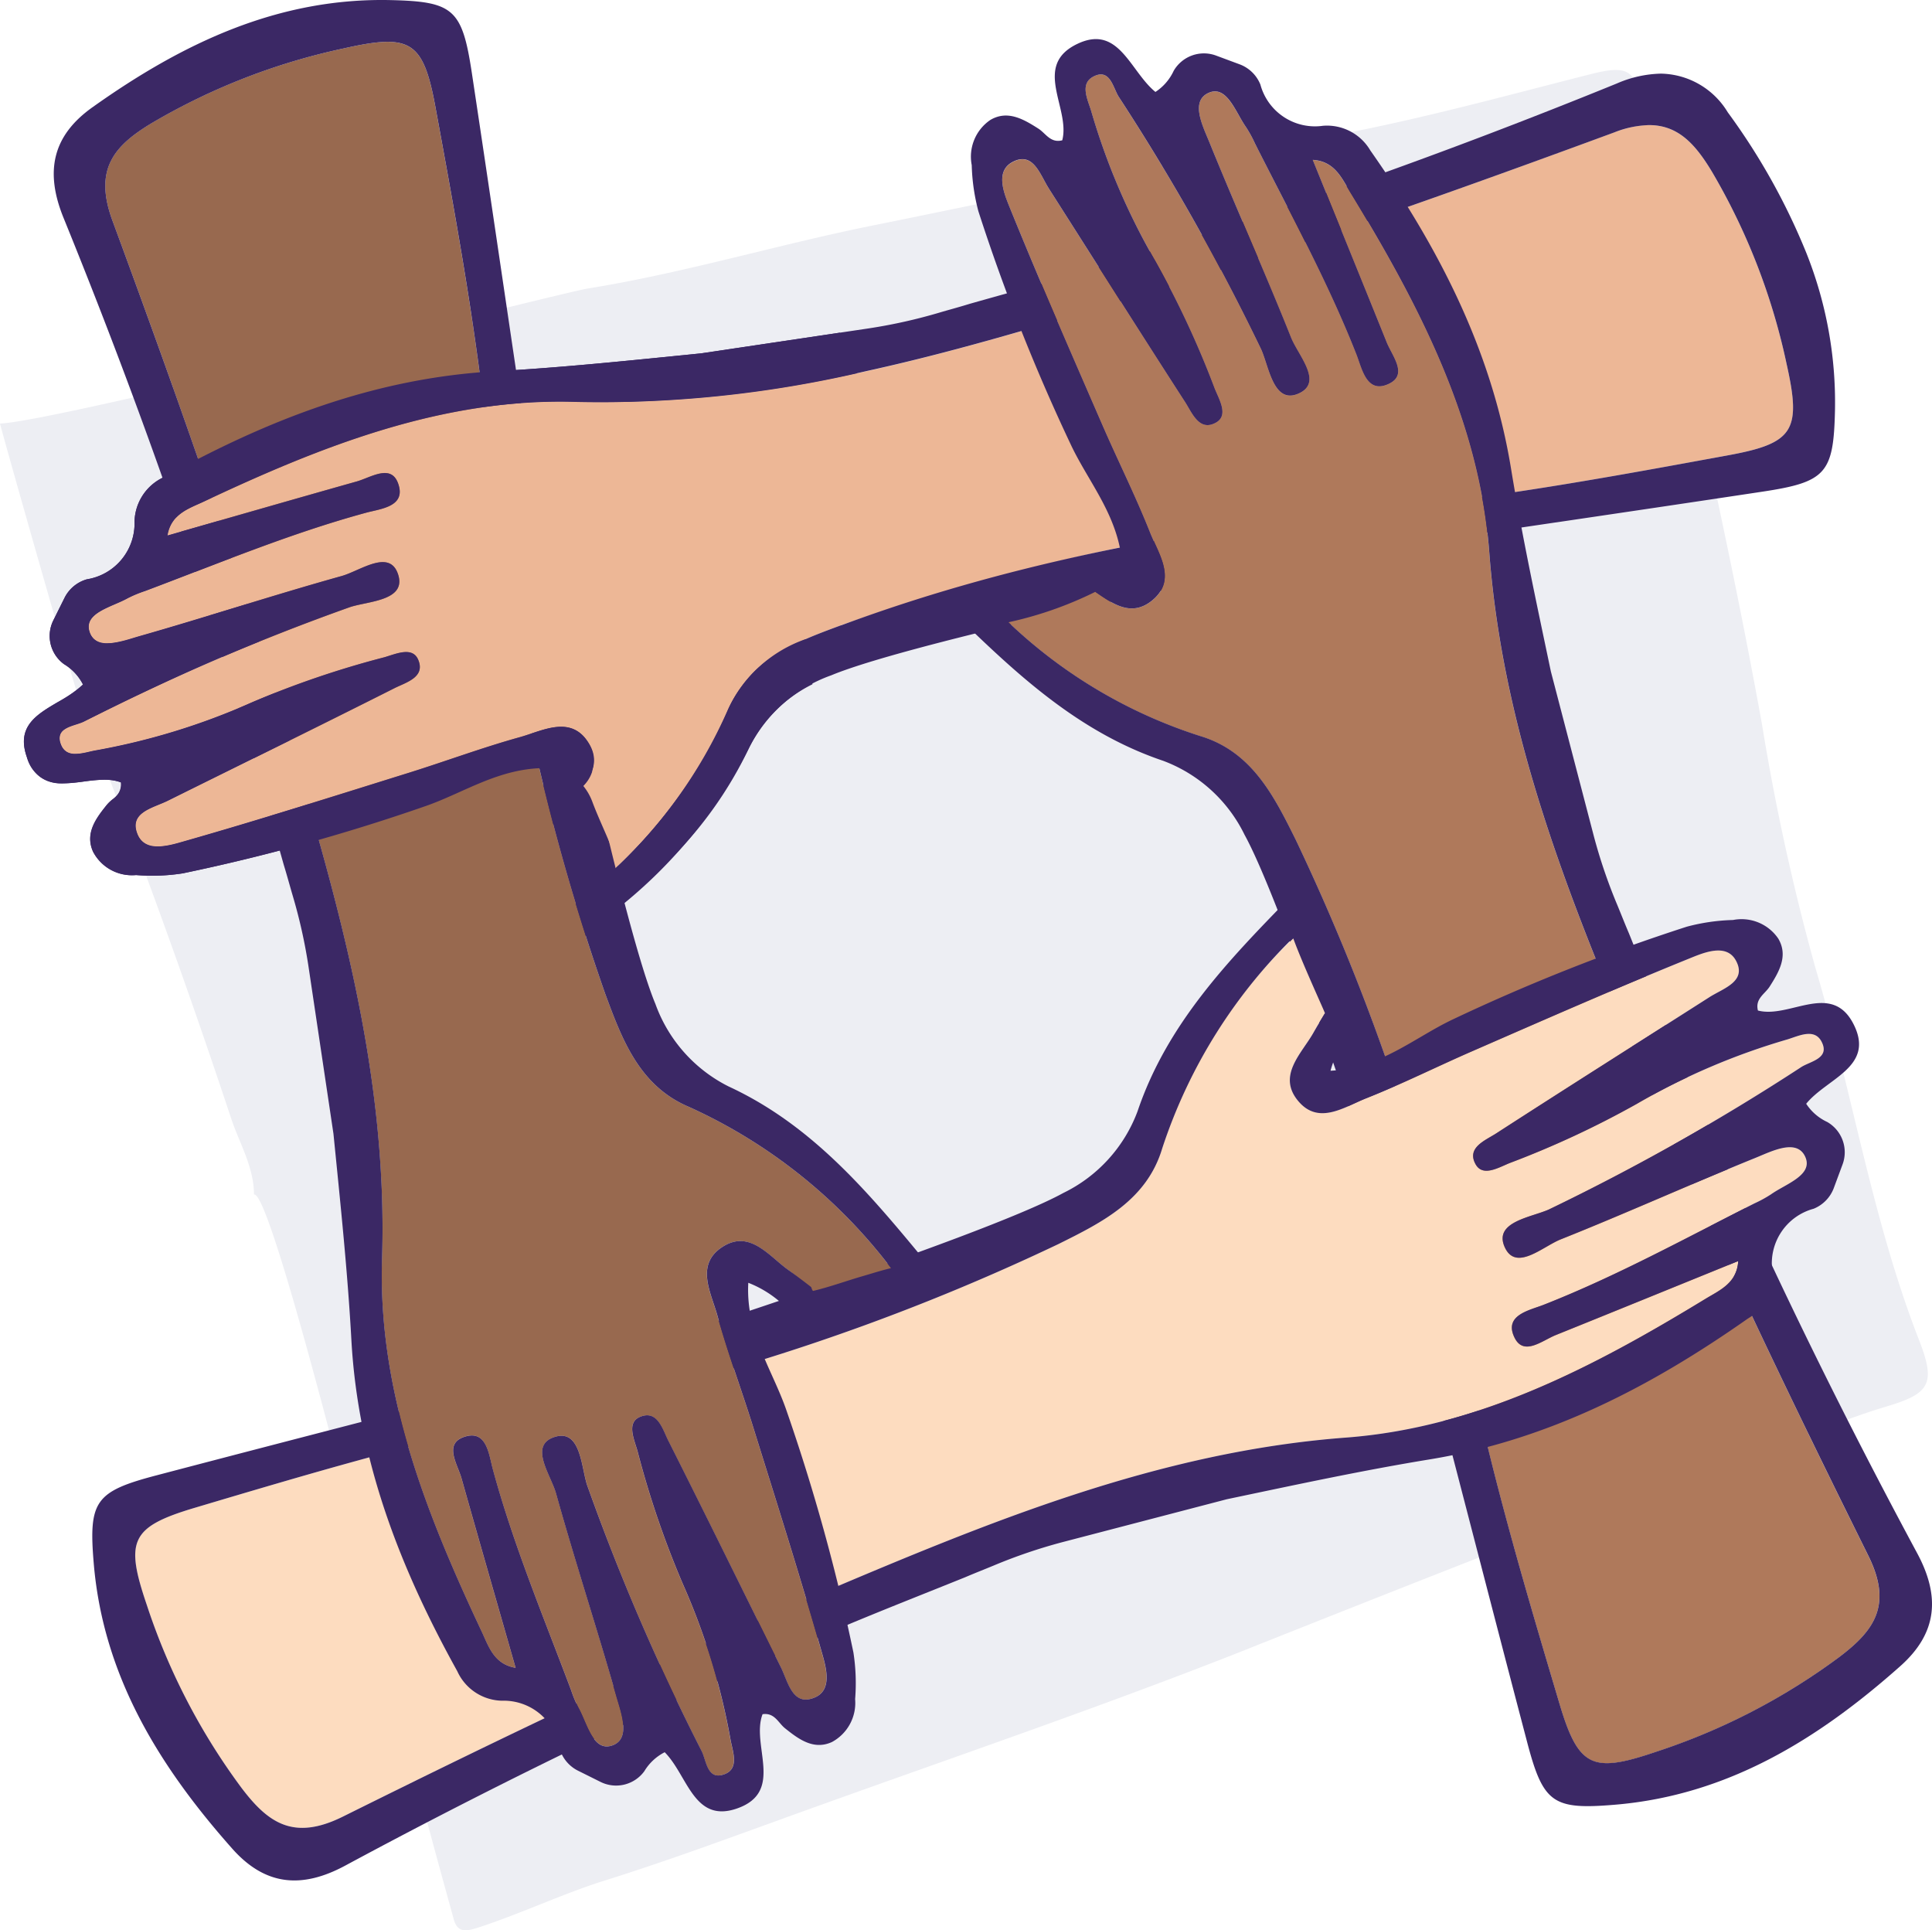 <svg xmlns="http://www.w3.org/2000/svg" width="95.472" height="95.376" viewBox="0 0 95.472 95.376"><path fill="#edeef3" d="M94.828 66.199c-2.318-5.951-3.3-12.27-5.113-18.363a111.517 111.517 0 0 1-2.637-12.008c-.993-5.508-2.156-10.987-3.366-16.452-1.039-4.693-1.719-9.445-2.568-14.169-.322-1.79-.728-2-2.543-1.542-4.664 1.182-9.307 2.477-14.056 3.267-7.183 1.2-14.288 2.772-21.421 4.21-4.714.95-9.328 2.35-14.091 3.115-1.342.215-26.144 6.554-29.033 6.67.213.853 3.544 12.586 3.846 13.406 1.235 3.351 2.554 6.671 3.776 10.023a381.568 381.568 0 0 1 3.794 10.883c.411 1.246 1.132 2.411 1.135 3.781.906-.278 6.341 22 6.387 22.215 1 4.57 2.239 9.079 3.482 13.586.2.731.679.587 1.262.4 2.094-.687 4.106-1.647 6.179-2.3 3.125-.98 6.178-2.11 9.253-3.222 7.308-2.642 14.67-5.137 21.907-7.976.425-.167 23.251-9.283 23.264-8.933 3.038-.944 5.89-2.384 8.943-3.3 2.166-.642 2.435-1.146 1.6-3.291Z"/><g data-name="Group"><path fill="#edb796" d="M8.273 26.456c3.184-.911 6.266-1.8 9.353-2.67.7-.2 1.686-.875 2.04.085.431 1.168-.868 1.265-1.589 1.462-3.735 1.02-7.3 2.511-10.908 3.871a6.122 6.122 0 0 0-.855.355c-.77.434-2.181.717-1.888 1.65.308.981 1.634.46 2.462.224 3.342-.952 6.646-2.037 9.993-2.971.925-.258 2.389-1.375 2.8-.064.4 1.277-1.456 1.3-2.365 1.592a110.565 110.565 0 0 0-13.187 5.673c-.485.228-1.445.274-1.111 1.129.28.717 1.1.4 1.666.291a33.4 33.4 0 0 0 7.737-2.367 46.131 46.131 0 0 1 6.571-2.24c.581-.167 1.388-.544 1.672.121.371.869-.607 1.121-1.176 1.408-3.722 1.876-7.466 3.711-11.2 5.563-.727.361-1.931.57-1.494 1.65.38.939 1.569.56 2.3.351 3.713-1.058 7.394-2.227 11.08-3.377 1.843-.575 3.656-1.253 5.514-1.769 1.13-.314 2.506-1.1 3.381.26.864 1.345-.453 2.289-1.127 3.229-1.257 1.755-2.687 3.386-3.974 5.121-.536.722-1.272 1.682-.445 2.494 1 .985 1.628-.294 2.285-.785 4.241-3.159 8.066-6.682 10.174-11.706 1.034-2.466 3.347-3.317 5.594-4.149a109.382 109.382 0 0 1 27.113-5.786c5.625-.571 11.164-1.587 16.707-2.606 3.283-.6 3.622-1.253 2.887-4.529a31.755 31.755 0 0 0-3.677-9.465c-1.109-1.848-2.257-2.913-4.831-1.965-8.111 2.992-16.269 5.9-24.54 8.407-8.7 2.637-17.441 5.214-26.747 4.914-6.563-.211-12.575 2.17-18.414 4.921-.725.339-1.625.599-1.801 1.678Z" data-name="Path"/><path fill="#3b2865" d="M23.941 49.688a2.785 2.785 0 0 1-1.676-.623 1.812 1.812 0 0 1-.8-1.505 4.478 4.478 0 0 1 .42-1.654 16.3 16.3 0 0 1 3.511-5.4l.221-.221a6.317 6.317 0 0 0 1.676-2.329 6.748 6.748 0 0 0-.354-.01 10.136 10.136 0 0 0-4.232 1.183c-.541.243-1.1.495-1.659.69a96.171 96.171 0 0 1-12.017 3.33 9.857 9.857 0 0 1-1.511.117c-.264 0-.531-.011-.8-.032a2.149 2.149 0 0 1-2.123-1.153c-.425-.933.185-1.7.675-2.311a2.067 2.067 0 0 1 .273-.265.886.886 0 0 0 .43-.85 2.283 2.283 0 0 0-.822-.132 8.082 8.082 0 0 0-1.021.09 8.067 8.067 0 0 1-1.008.089 1.713 1.713 0 0 1-1.8-1.309c-.522-1.5.478-2.086 1.537-2.707a6.219 6.219 0 0 0 1.242-.868 2.5 2.5 0 0 0-.938-1.007 1.722 1.722 0 0 1-.527-2.166l.56-1.125a1.782 1.782 0 0 1 1.095-.9 2.8 2.8 0 0 0 2.356-2.853 2.471 2.471 0 0 1 1.459-2.2 47.732 47.732 0 0 1 7.872-3.545 31.79 31.79 0 0 1 8.509-1.679c3.031-.167 6.023-.468 9.192-.787h.017l.963-.1 8.319-1.239a26.167 26.167 0 0 0 3.485-.784c.186-.055.374-.108.556-.159.3-.085.61-.173.913-.267.629-.178 1.262-.355 1.875-.527 1.353-.378 2.753-.769 4.123-1.179 8.548-2.552 17.283-5.64 25.975-9.18a5.75 5.75 0 0 1 2.173-.483 3.937 3.937 0 0 1 3.3 1.912 32.065 32.065 0 0 1 3.879 6.939 19.923 19.923 0 0 1 1.418 7.817c-.036 1.534-.145 2.415-.642 2.97s-1.38.78-2.934 1.015c-3.4.514-6.857 1.025-10.2 1.519h-.009c-3.787.56-7.7 1.139-11.553 1.724-1.177.179-19.985 4.047-24.265 5.833a7.25 7.25 0 0 0-4.07 3.612 19.759 19.759 0 0 1-3.824 5.423 58.033 58.033 0 0 1-4.918 4.384c-.859.709-1.746 1.442-2.594 2.186a2.6 2.6 0 0 1-1.727.716Zm3.785-13.777a1.516 1.516 0 0 1 1.344.773c.689 1.073 0 1.877-.662 2.654-.169.2-.329.385-.465.575-.687.959-1.438 1.9-2.164 2.8-.6.753-1.227 1.531-1.811 2.319l-.027.037c-.519.7-1.23 1.658-.417 2.457a1.051 1.051 0 0 0 .725.363c.415 0 .76-.36 1.094-.708a4.055 4.055 0 0 1 .465-.439c3.79-2.826 7.96-6.428 10.172-11.704 1.032-2.461 3.344-3.317 5.581-4.144h.013c7.706-2.856 16.324-4.697 27.115-5.793 5.664-.575 11.278-1.607 16.707-2.606 1.527-.281 2.5-.572 2.93-1.23s.323-1.67-.043-3.3a31.706 31.706 0 0 0-3.677-9.466c-.834-1.391-1.684-2.318-3.117-2.318a4.977 4.977 0 0 0-1.709.357c-7.288 2.684-15.9 5.784-24.545 8.4-4.4 1.335-8.378 2.512-12.435 3.4a59.438 59.438 0 0 1-12.82 1.543c-.5 0-1-.008-1.489-.024a24.465 24.465 0 0 0-.814-.013c-5.914 0-11.313 1.972-17.6 4.934-.088.041-.18.082-.27.122-.676.3-1.373.61-1.53 1.557l2.432-.7c2.377-.681 4.623-1.325 6.916-1.973.146-.041.3-.1.467-.167a2.743 2.743 0 0 1 .917-.249.661.661 0 0 1 .655.5.891.891 0 0 1 .006.755c-.208.385-.774.514-1.273.629a7.347 7.347 0 0 0-.322.078 89.376 89.376 0 0 0-8.54 2.965c-.775.3-1.576.608-2.366.905a6.09 6.09 0 0 0-.855.355 6.81 6.81 0 0 1-.62.292c-.733.317-1.492.645-1.268 1.358a.809.809 0 0 0 .878.575 4.906 4.906 0 0 0 1.317-.272l.266-.079c1.565-.446 3.148-.929 4.678-1.4 1.738-.53 3.536-1.079 5.315-1.575a5.914 5.914 0 0 0 .738-.289 3.611 3.611 0 0 1 1.295-.4.76.76 0 0 1 .765.625.828.828 0 0 1-.04.694c-.258.44-1 .6-1.648.733-.249.053-.484.1-.677.164a90.137 90.137 0 0 0-11.121 4.7c-.676.322-1.375.655-2.064.979a3.144 3.144 0 0 1-.36.131c-.321.1-.653.21-.774.464a.658.658 0 0 0 .023.533.685.685 0 0 0 .71.455 3.243 3.243 0 0 0 .7-.108c.09-.021.175-.04.256-.056a33.422 33.422 0 0 0 7.737-2.367 44.338 44.338 0 0 1 6.292-2.16l.279-.08c.078-.023.159-.048.244-.076a2.951 2.951 0 0 1 .829-.183.591.591 0 0 1 .6.38c.315.738-.329 1.025-.9 1.278-.1.045-.194.086-.279.129-2.623 1.322-5.3 2.646-7.89 3.925l-.023.012c-1.076.532-2.189 1.082-3.282 1.624-.133.066-.28.126-.435.189-.664.271-1.416.579-1.059 1.461a.965.965 0 0 0 1 .606 4.66 4.66 0 0 0 1.221-.232l.078-.022c3.185-.908 6.4-1.914 9.51-2.887l.055-.017 1.514-.473c.717-.224 1.442-.467 2.142-.7 1.1-.369 2.237-.751 3.372-1.067.186-.052.375-.115.575-.182a4.821 4.821 0 0 1 1.463-.326Z"/></g><g data-name="Group"><path fill="#af795b" d="M92.322 76.865c-3.842-7.745-7.605-15.545-10.983-23.5-3.552-8.368-7.049-16.783-7.746-26.068-.492-6.549-3.5-12.271-6.862-17.783-.415-.681-.77-1.548-1.862-1.61 1.247 3.068 2.459 6.037 3.659 9.013.271.674 1.05 1.582.133 2.037-1.115.553-1.351-.728-1.624-1.424-1.413-3.6-3.277-6.986-5.015-10.431a6.122 6.122 0 0 0-.444-.812c-.516-.719-.95-2.091-1.845-1.7-.943.411-.282 1.674.041 2.471 1.304 3.22 2.737 6.391 4.023 9.62.356.892 1.622 2.228.363 2.775-1.227.533-1.449-1.309-1.835-2.181a110.569 110.569 0 0 0-7.053-12.504c-.278-.458-.426-1.407-1.244-.984-.683.355-.28 1.133-.112 1.687a33.4 33.4 0 0 0 3.184 7.44 46.133 46.133 0 0 1 2.93 6.294c.229.56.689 1.322.058 1.676-.824.462-1.18-.483-1.526-1.018-2.264-3.5-4.488-7.026-6.729-10.541-.436-.685-.773-1.859-1.8-1.309-.893.478-.389 1.62-.1 2.326 1.449 3.578 3.005 7.113 4.543 10.655.769 1.771 1.637 3.5 2.349 5.294.433 1.09 1.364 2.374.1 3.39-1.029.829-1.945.147-2.8-.436a18.439 18.439 0 0 1-4.297 1.504 24.551 24.551 0 0 0 9.475 5.624c2.562.765 3.656 2.973 4.723 5.118a109.382 109.382 0 0 1 8.652 26.34c1.169 5.532 2.771 10.93 4.378 16.333.952 3.2 1.633 3.468 4.811 2.386a31.755 31.755 0 0 0 9.018-4.669c1.719-1.3 2.655-2.559 1.437-5.013Z" data-name="Path"/><path fill="#3b2865" d="M94.738 76.738c-4.355-8.093-8.348-16.366-11.906-24.844-.8-1.916-1.559-3.853-2.337-5.781-.2-.467-.386-.944-.581-1.415a26.022 26.022 0 0 1-1.152-3.382l-2.124-8.14c-.719-3.423-1.427-6.712-1.968-10.018-.963-5.892-3.6-10.948-6.956-15.728a2.48 2.48 0 0 0-2.34-1.215 2.794 2.794 0 0 1-3.091-2.039 1.774 1.774 0 0 0-1.009-.992l-1.177-.437a1.726 1.726 0 0 0-2.1.756 2.5 2.5 0 0 1-.9 1.04c-1.254-1.02-1.802-3.349-3.848-2.38-2.266 1.075-.339 3.183-.757 4.769-.586.149-.815-.346-1.184-.58-.727-.462-1.517-.929-2.37-.425a2.193 2.193 0 0 0-.919 2.232 9.842 9.842 0 0 0 .331 2.284 95.853 95.853 0 0 0 4.596 11.589c.9 1.883 2.394 3.554 2.521 6.011-.08-.021-.152-.047-.227-.071a1.883 1.883 0 0 1-1.057 1.239l-.06.029c.856.583 1.772 1.265 2.8.436 1.26-1.016.33-2.3-.1-3.39-.712-1.793-1.58-3.523-2.349-5.293-1.539-3.543-3.091-7.078-4.544-10.661-.286-.706-.79-1.848.1-2.326 1.027-.55 1.364.625 1.8 1.309 2.244 3.517 4.469 7.046 6.732 10.547.346.535.7 1.48 1.526 1.018.631-.353.171-1.116-.058-1.676a46.139 46.139 0 0 0-2.93-6.294 33.4 33.4 0 0 1-3.181-7.439c-.169-.554-.571-1.332.112-1.687.815-.424.963.525 1.242.983a110.558 110.558 0 0 1 7.053 12.5c.387.872.608 2.714 1.835 2.181 1.259-.547-.008-1.883-.363-2.775-1.287-3.228-2.719-6.4-4.023-9.618-.323-.8-.984-2.06-.041-2.471.9-.391 1.329.981 1.842 1.7a6.122 6.122 0 0 1 .444.812c1.738 3.445 3.6 6.827 5.015 10.431.273.7.508 1.977 1.624 1.424.917-.455.138-1.363-.133-2.038-1.2-2.976-2.409-5.945-3.655-9.014 1.092.062 1.447.93 1.862 1.61 3.359 5.511 6.37 11.234 6.862 17.783.7 9.286 4.194 17.7 7.746 26.068 3.377 7.956 7.141 15.755 10.983 23.5 1.217 2.454.282 3.713-1.437 5.013a31.758 31.758 0 0 1-9.018 4.668c-3.178 1.082-3.86.814-4.811-2.386-1.607-5.4-3.209-10.8-4.378-16.333a109.382 109.382 0 0 0-8.653-26.34c-1.067-2.145-2.161-4.353-4.723-5.118a24.551 24.551 0 0 1-9.475-5.624 13.183 13.183 0 0 1-1.946.271c2.807 2.708 5.724 5.272 9.595 6.578a7.334 7.334 0 0 1 4.026 3.661c2.232 4.061 8.062 22.241 8.4 23.5 1.871 7.091 3.687 14.2 5.552 21.289.8 3.06 1.275 3.386 4.345 3.129 5.57-.466 10.04-3.236 14.1-6.844 1.832-1.626 1.995-3.435.837-5.586Z" data-name="Path"/></g><g data-name="Group"><path fill="#fddcbf" d="M76.529 59.766a110.562 110.562 0 0 0 12.5-7.052c.458-.279 1.407-.427.984-1.242-.355-.683-1.133-.28-1.687-.112a33.406 33.406 0 0 0-7.437 3.176 46.124 46.124 0 0 1-6.294 2.93c-.56.229-1.322.689-1.676.058-.461-.824.483-1.18 1.018-1.526 3.501-2.263 7.027-4.487 10.543-6.732.685-.436 1.859-.773 1.309-1.8-.478-.893-1.62-.389-2.326-.1-3.578 1.449-7.113 3-10.655 4.543-1.771.769-3.5 1.637-5.294 2.349-1.09.433-2.374 1.363-3.39.1-1-1.245.206-2.324.775-3.331.184-.326.38-.647.574-.968-.021-.093-1.121-2.471-1.563-3.693a24.512 24.512 0 0 0-6.48 10.372c-.765 2.562-2.973 3.656-5.118 4.723a109.386 109.386 0 0 1-26.34 8.653c-5.532 1.169-10.931 2.772-16.333 4.378-3.2.952-3.468 1.633-2.386 4.811a31.754 31.754 0 0 0 4.668 9.018c1.3 1.719 2.56 2.654 5.013 1.437 7.746-3.841 15.546-7.605 23.501-10.982 8.368-3.552 16.783-7.049 26.068-7.746 6.548-.492 12.271-3.5 17.783-6.862.681-.415 1.548-.77 1.61-1.862-3.068 1.246-6.037 2.46-9.016 3.66-.674.271-1.582 1.05-2.037.134-.554-1.115.728-1.351 1.424-1.624 3.6-1.413 6.986-3.277 10.431-5.015a6.14 6.14 0 0 0 .812-.444c.719-.513 2.091-.946 1.7-1.842-.411-.943-1.674-.282-2.471.041-3.221 1.3-6.39 2.736-9.618 4.023-.892.356-2.228 1.622-2.775.363-.531-1.236 1.311-1.454 2.183-1.836Z" data-name="Path"/><path fill="#3b2865" d="M91.636 50.685c-1.076-2.269-3.183-.34-4.766-.757-.149-.586.346-.815.58-1.184.462-.727.929-1.517.425-2.37a2.193 2.193 0 0 0-2.235-.919 9.843 9.843 0 0 0-2.284.331 95.865 95.865 0 0 0-11.596 4.596c-1.883.9-3.554 2.394-6.011 2.521a5.05 5.05 0 0 1 .592-1.358 2.526 2.526 0 0 1-.868-1.479c-.194.321-.389.641-.574.968-.569 1.007-1.778 2.087-.775 3.331 1.016 1.26 2.3.33 3.39-.1 1.793-.712 3.523-1.58 5.294-2.349 3.541-1.545 7.076-3.101 10.652-4.55.706-.286 1.848-.79 2.326.1.55 1.027-.625 1.364-1.309 1.8-3.517 2.245-7.039 4.469-10.54 6.733-.535.346-1.48.7-1.018 1.526.353.631 1.116.171 1.676-.058a46.125 46.125 0 0 0 6.294-2.93 33.406 33.406 0 0 1 7.439-3.182c.554-.169 1.332-.571 1.687.112.424.815-.525.963-.984 1.242a110.563 110.563 0 0 1-12.5 7.052c-.872.387-2.714.608-2.181 1.835.547 1.259 1.883-.008 2.775-.363 3.228-1.287 6.4-2.719 9.618-4.023.8-.323 2.06-.984 2.471-.041.391.9-.981 1.329-1.7 1.842a6.14 6.14 0 0 1-.812.444c-3.445 1.738-6.827 3.6-10.431 5.015-.7.273-1.977.508-1.424 1.624.455.917 1.363.138 2.037-.134 2.976-1.2 5.945-2.409 9.014-3.655-.062 1.092-.929 1.447-1.61 1.862-5.511 3.359-11.234 6.37-17.783 6.862-9.286.7-17.7 4.194-26.068 7.746-7.956 3.377-15.755 7.141-23.5 10.983-2.454 1.217-3.713.282-5.013-1.437a31.754 31.754 0 0 1-4.668-9.018c-1.082-3.178-.814-3.86 2.386-4.811 5.4-1.607 10.8-3.209 16.333-4.378a109.386 109.386 0 0 0 26.34-8.653c2.145-1.067 4.353-2.161 5.118-4.723a25.845 25.845 0 0 1 6.7-10.627 6.286 6.286 0 0 1-.396-1.766c-3.043 3.117-6.068 6.249-7.526 10.569a7.335 7.335 0 0 1-3.661 4.026c-4.061 2.232-22.241 8.062-23.5 8.395-7.09 1.871-14.198 3.687-21.29 5.552-3.061.8-3.386 1.275-3.129 4.345.467 5.575 3.241 10.045 6.845 14.106 1.626 1.832 3.435 1.995 5.586.837 8.093-4.357 16.367-8.347 24.844-11.906 1.916-.8 3.853-1.559 5.781-2.337.467-.2.944-.386 1.415-.581a26.03 26.03 0 0 1 3.381-1.152l8.14-2.124c3.423-.719 6.712-1.427 10.018-1.968 5.892-.963 10.948-3.6 15.728-6.956a2.48 2.48 0 0 0 1.215-2.34 2.794 2.794 0 0 1 2.038-3.089 1.775 1.775 0 0 0 .992-1.009l.437-1.178a1.726 1.726 0 0 0-.756-2.1 2.5 2.5 0 0 1-1.04-.9c1.021-1.256 3.35-1.804 2.381-3.85Z" data-name="Path"/></g><g data-name="Group"><path fill="#98694f" d="M37.212 70.499c-.575-1.843-1.253-3.656-1.769-5.514-.314-1.13-1.1-2.506.26-3.381 1.345-.864 2.289.453 3.229 1.127.39.279.865.758 1.245 1.052.859-.206 1.625-.491 2.473-.737.352-.1.918-.283 1.383-.39a26.024 26.024 0 0 0-9.978-7.962c-2.466-1.034-3.318-3.347-4.149-5.594a109.38 109.38 0 0 1-5.786-27.114c-.571-5.625-1.587-11.164-2.606-16.707-.6-3.283-1.253-3.622-4.529-2.887A31.755 31.755 0 0 0 7.52 6.067c-1.848 1.11-2.913 2.262-1.965 4.832 2.992 8.111 5.9 16.269 8.407 24.54 2.637 8.7 5.214 17.441 4.914 26.747-.211 6.564 2.17 12.575 4.921 18.415.34.721.6 1.621 1.679 1.8-.911-3.184-1.8-6.266-2.67-9.353-.2-.7-.875-1.686.085-2.04 1.168-.431 1.265.868 1.462 1.589 1.02 3.735 2.511 7.3 3.871 10.908a6.121 6.121 0 0 0 .355.855c.434.77.717 2.18 1.65 1.888.981-.308.46-1.634.224-2.461-.952-3.342-2.037-6.646-2.971-9.993-.258-.925-1.375-2.389-.064-2.8 1.277-.4 1.3 1.456 1.592 2.365a110.564 110.564 0 0 0 5.672 13.186c.228.486.274 1.445 1.129 1.111.717-.28.4-1.1.291-1.666a33.405 33.405 0 0 0-2.367-7.737 46.126 46.126 0 0 1-2.24-6.571c-.167-.581-.544-1.389.121-1.672.869-.371 1.121.607 1.408 1.176 1.876 3.722 3.711 7.466 5.563 11.2.361.727.57 1.931 1.65 1.494.939-.38.56-1.569.351-2.3-1.057-3.713-2.226-7.395-3.376-11.081Z" data-name="Path"/><path fill="#3b2865" d="M38.842 69.626c-.689-1.968-2-3.79-1.864-6.246a5.374 5.374 0 0 1 1.779 1.137c.246-.425.837-.411 1.467-.562.011 0-.148-.36-.137-.362a39.65 39.65 0 0 0-1.151-.863c-.94-.673-1.885-1.991-3.229-1.127-1.362.875-.574 2.252-.26 3.381.516 1.859 1.194 3.671 1.769 5.514 1.15 3.686 2.319 7.367 3.377 11.08.209.732.588 1.922-.351 2.3-1.08.437-1.289-.767-1.65-1.494-1.852-3.735-3.687-7.478-5.563-11.2-.287-.569-.539-1.546-1.408-1.176-.665.284-.289 1.091-.121 1.672a46.127 46.127 0 0 0 2.24 6.571 33.406 33.406 0 0 1 2.367 7.737c.108.569.426 1.386-.291 1.666-.855.334-.9-.625-1.129-1.111a110.568 110.568 0 0 1-5.68-13.183c-.291-.908-.314-2.764-1.592-2.365-1.31.41-.194 1.873.064 2.8.934 3.347 2.019 6.651 2.971 9.993.236.828.758 2.153-.224 2.461-.933.293-1.216-1.117-1.65-1.888a6.122 6.122 0 0 1-.355-.855c-1.357-3.611-2.849-7.173-3.864-10.906-.2-.721-.294-2.02-1.462-1.589-.96.354-.283 1.341-.085 2.04.871 3.087 1.76 6.169 2.67 9.353-1.079-.179-1.339-1.079-1.679-1.8-2.75-5.839-5.132-11.851-4.921-18.415.3-9.307-2.277-18.047-4.914-26.747-2.509-8.274-5.419-16.431-8.409-24.542-.948-2.57.117-3.722 1.965-4.831a31.755 31.755 0 0 1 9.465-3.677c3.276-.736 3.925-.4 4.529 2.887 1.02 5.543 2.035 11.082 2.606 16.707A109.38 109.38 0 0 0 29.907 49.1c.831 2.247 1.683 4.559 4.149 5.594a26.024 26.024 0 0 1 9.978 7.962 2.007 2.007 0 0 0 .57-.2 2.16 2.16 0 0 1 .965-.329c-2.729-3.3-5.5-6.57-9.569-8.45a7.334 7.334 0 0 1-3.611-4.071c-1.785-4.276-5.638-22.975-5.832-24.264-1.1-7.25-2.148-14.509-3.244-21.761C22.838.452 22.405.078 19.326.005 13.732-.126 8.992 2.154 4.569 5.3c-2 1.421-2.35 3.2-1.429 5.464 3.466 8.516 6.549 17.168 9.181 25.978.595 1.991 1.138 4 1.705 6 .15.486.283.98.426 1.469a26.017 26.017 0 0 1 .784 3.485l1.242 8.321c.348 3.48.7 6.826.885 10.171.328 5.961 2.4 11.27 5.234 16.382a2.48 2.48 0 0 0 2.2 1.459 2.794 2.794 0 0 1 2.853 2.356 1.774 1.774 0 0 0 .9 1.095l1.125.56a1.726 1.726 0 0 0 2.165-.528 2.5 2.5 0 0 1 1.007-.938c1.141 1.149 1.436 3.524 3.574 2.779 2.371-.826.678-3.129 1.262-4.658.6-.085.774.431 1.115.7.673.538 1.409 1.086 2.311.676a2.193 2.193 0 0 0 1.148-2.122 9.842 9.842 0 0 0-.085-2.306 95.857 95.857 0 0 0-3.33-12.017Z" data-name="Path"/></g><g data-name="Group"><path fill="#edb796" d="M42.515 18.872c-.056-.143-.109-.286-.166-.428a57.014 57.014 0 0 1-13.862 1.413c-6.563-.213-12.575 2.171-18.414 4.921-.721.34-1.621.6-1.8 1.679 3.184-.911 6.266-1.8 9.353-2.67.7-.2 1.686-.875 2.04.085.431 1.168-.868 1.265-1.589 1.462-3.735 1.019-7.297 2.51-10.908 3.871a6.116 6.116 0 0 0-.855.355c-.77.434-2.181.717-1.888 1.65.308.981 1.634.46 2.461.224 3.342-.952 6.646-2.037 9.993-2.971.925-.258 2.389-1.375 2.8-.064.4 1.277-1.456 1.3-2.365 1.592a110.571 110.571 0 0 0-13.186 5.673c-.485.228-1.445.274-1.111 1.129.28.717 1.1.4 1.666.291a33.408 33.408 0 0 0 7.737-2.367 46.129 46.129 0 0 1 6.571-2.24c.581-.167 1.388-.544 1.672.121.371.869-.607 1.121-1.176 1.408-3.722 1.876-7.466 3.711-11.2 5.563-.727.361-1.931.57-1.494 1.65.38.939 1.569.56 2.3.351 3.713-1.058 7.394-2.227 11.08-3.377 1.843-.575 3.656-1.253 5.514-1.769 1.13-.314 2.506-1.1 3.381.26a1.7 1.7 0 0 1-.245 2.147 2.759 2.759 0 0 1 .439.761c.369 1 .93 2.073 1.282 3.174a23.431 23.431 0 0 0 5.435-7.728 6.62 6.62 0 0 1 3.839-3.462 40.747 40.747 0 0 1-.22-5.265c.05-2.401.35-6.318 2.916-7.439Z" data-name="Path"/><path fill="#3b2865" d="M27.294 37.959a4.99 4.99 0 0 1-.337.7 2 2 0 0 1 1.374.767c.673-.791 1.457-1.631.74-2.746-.875-1.362-2.252-.574-3.381-.26-1.859.516-3.671 1.194-5.514 1.769-3.686 1.15-7.367 2.319-11.08 3.377-.732.209-1.922.587-2.3-.351-.437-1.08.767-1.289 1.494-1.65 3.735-1.852 7.478-3.687 11.2-5.563.569-.287 1.546-.539 1.176-1.408-.284-.665-1.091-.289-1.672-.121a46.126 46.126 0 0 0-6.571 2.24 33.408 33.408 0 0 1-7.742 2.371c-.569.108-1.386.426-1.666-.291-.334-.855.625-.9 1.111-1.129a110.571 110.571 0 0 1 13.186-5.675c.908-.291 2.764-.314 2.365-1.592-.41-1.31-1.873-.194-2.8.064-3.347.934-6.651 2.019-9.993 2.971-.828.236-2.153.758-2.461-.224-.293-.933 1.117-1.216 1.888-1.65a6.116 6.116 0 0 1 .855-.355c3.615-1.358 7.176-2.85 10.915-3.867.721-.2 2.02-.294 1.589-1.462-.354-.96-1.341-.283-2.04-.085-3.087.871-6.169 1.76-9.353 2.67.179-1.079 1.079-1.339 1.8-1.679 5.839-2.75 11.851-5.132 18.414-4.921a57.014 57.014 0 0 0 13.858-1.415c-.268-.674-.554-1.341-.838-2.008l-6.852 1.022c-3.48.348-6.826.7-10.171.885-5.961.328-11.27 2.4-16.382 5.234a2.48 2.48 0 0 0-1.459 2.2 2.794 2.794 0 0 1-2.356 2.85 1.774 1.774 0 0 0-1.095.9l-.56 1.125a1.726 1.726 0 0 0 .528 2.165 2.5 2.5 0 0 1 .938 1.007c-1.149 1.139-3.521 1.435-2.779 3.572.826 2.371 3.129.678 4.658 1.262.085.6-.431.774-.7 1.115-.537.673-1.086 1.409-.676 2.311a2.192 2.192 0 0 0 2.12 1.152 9.835 9.835 0 0 0 2.306-.085 95.84 95.84 0 0 0 12.016-3.33c1.969-.685 3.791-1.998 6.247-1.862ZM35.982 35.037a24 24 0 0 1-6.047 8.31 6.95 6.95 0 0 1 .5 1.139c.04.13.074.261.1.393a23.73 23.73 0 0 0 6.463-7.9 6.868 6.868 0 0 1 3.151-3.171 30.152 30.152 0 0 1-.329-2.233 6.62 6.62 0 0 0-3.838 3.462Z" data-name="Path"/></g></svg>